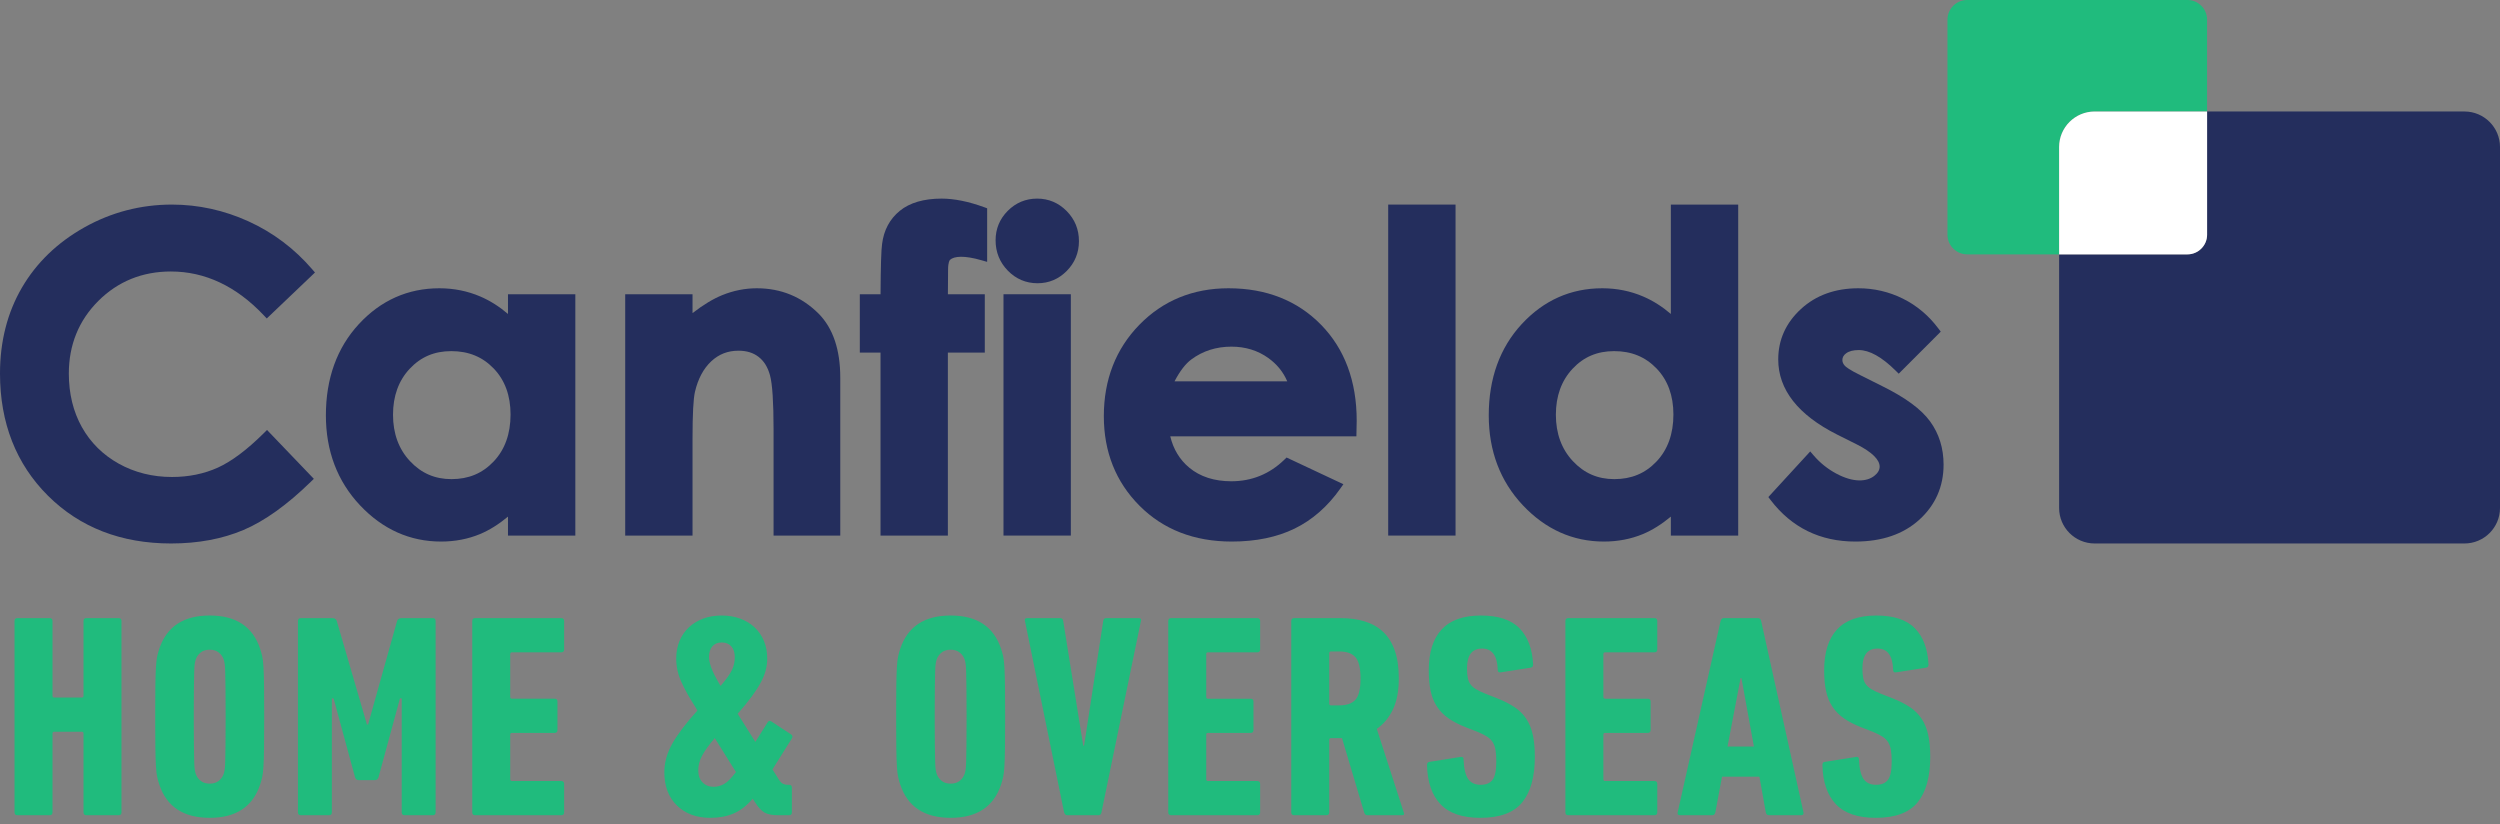 <svg height="91" viewBox="0 0 276 91" width="276" xmlns="http://www.w3.org/2000/svg"><rect x="0" y="0" width="276" height="91" fill="#808080" stroke="none"/><g fill="none" fill-rule="evenodd"><g transform="translate(215)"><path d="m28.662 12.309v-10.14c0-1.193-.977-2.17-2.171-2.17h-24.319c-1.194 0-2.172.976-2.172 2.17v23.743c0 1.192.978 2.17 2.172 2.17h10.153v-11.85c0-2.166 1.757-3.923 3.926-3.923z" fill="#20bb7d"/><path d="m57.074 12.309h-28.411v13.603c0 1.192-.977 2.17-2.171 2.17h-14.166v27.996c0 2.165 1.757 3.922 3.926 3.922h40.822c2.168 0 3.926-1.756 3.926-3.922v-39.846c0-2.166-1.758-3.923-3.926-3.923" fill="#242e5d"/><path d="m28.662 25.913v-13.603h-12.41c-2.169 0-3.926 1.756-3.926 3.923v11.85h14.166c1.194 0 2.171-.977 2.171-2.17" fill="#fff"/></g><g fill="#242e5d"><path d="m18.873 29.973c3.763 0 7.206 1.622 10.234 4.822l.345.364 5.322-5.074-.31-.36c-1.955-2.273-4.316-4.05-7.018-5.283-2.7-1.231-5.55-1.856-8.468-1.856-3.433 0-6.684.846-9.661 2.515-2.979 1.67-5.302 3.913-6.904 6.666-1.601 2.751-2.413 5.936-2.413 9.467 0 5.455 1.782 9.995 5.297 13.495 3.514 3.498 8.085 5.271 13.587 5.271 2.975 0 5.665-.501 7.996-1.489 2.326-.987 4.82-2.771 7.414-5.303l.354-.346-5.169-5.393-.361.359c-1.849 1.836-3.559 3.115-5.081 3.803-1.513.682-3.211 1.029-5.046 1.029-2.149 0-4.127-.494-5.88-1.47-1.746-.972-3.115-2.328-4.069-4.031-.958-1.71-1.443-3.699-1.443-5.913 0-3.166 1.096-5.865 3.256-8.022 2.161-2.158 4.859-3.251 8.018-3.251"/><path d="m54.508 40.686c1.232 1.28 1.857 2.987 1.857 5.074 0 2.135-.626 3.879-1.86 5.182-1.243 1.315-2.769 1.954-4.664 1.954-1.829 0-3.327-.65-4.579-1.987-1.243-1.327-1.873-3.052-1.873-5.126 0-2.058.618-3.763 1.838-5.067 1.228-1.314 2.73-1.951 4.591-1.951 1.912 0 3.446.628 4.69 1.921zm1.574-6.024c-.952-.816-1.972-1.462-3.045-1.924-1.407-.606-2.931-.913-4.529-.913-3.473 0-6.464 1.33-8.889 3.954-2.416 2.615-3.641 6.003-3.641 10.075 0 3.931 1.265 7.27 3.761 9.923 2.504 2.661 5.517 4.011 8.957 4.011 1.533 0 2.98-.278 4.3-.827 1.03-.43 2.064-1.076 3.086-1.927v2.094h7.435v-26.643h-7.435z"/><path d="m83.558 31.825c-1.298 0-2.585.255-3.825.758-.999.406-2.098 1.071-3.277 1.982v-2.08h-7.434v26.643h7.434v-10.788c0-2.617.091-4.329.269-5.088.336-1.433.94-2.564 1.795-3.363.845-.788 1.829-1.172 3.009-1.172.897 0 1.624.223 2.222.684.599.463 1.01 1.127 1.257 2.033.262.956.394 2.962.394 5.964v11.73h7.364v-17.446c0-3.076-.801-5.446-2.382-7.047-1.862-1.864-4.158-2.81-6.826-2.81"/><path d="m103.956 21.926c-1.964 0-3.518.454-4.618 1.349-1.112.907-1.771 2.146-1.957 3.67-.094.614-.15 2.427-.169 5.54h-2.288v6.445h2.286v20.198h7.435v-20.198h4.077v-6.445h-4.074l.02-2.706c0-.848.182-1.061.213-1.091.465-.422 1.596-.498 3.462.04l.638.183v-5.916l-.329-.12c-1.729-.63-3.309-.949-4.696-.949"/><path d="m110.786 59.128h7.435v-26.643h-7.435z"/><path d="m114.503 21.926c-1.26 0-2.352.454-3.245 1.349-.892.895-1.344 1.99-1.344 3.252 0 1.308.455 2.437 1.353 3.355.901.921 2.006 1.388 3.283 1.388 1.246 0 2.33-.458 3.223-1.363.892-.902 1.343-2.009 1.343-3.286 0-1.293-.455-2.41-1.355-3.321-.901-.912-1.997-1.374-3.258-1.374"/><path d="m129.667 42.102c.588-1.13 1.212-1.943 1.861-2.422 1.259-.936 2.747-1.41 4.423-1.41 1.539 0 2.907.42 4.065 1.25.959.686 1.662 1.553 2.096 2.582zm5.966-10.277c-3.925 0-7.237 1.356-9.844 4.028-2.605 2.669-3.926 6.066-3.926 10.095 0 3.939 1.326 7.265 3.941 9.886 2.614 2.624 6.04 3.954 10.182 3.954 2.657 0 4.99-.48 6.937-1.43 1.953-.952 3.65-2.437 5.044-4.415l.344-.487-6.274-2.946-.248.241c-1.624 1.58-3.592 2.381-5.85 2.381-1.882 0-3.444-.505-4.642-1.5-1.055-.875-1.76-2.038-2.101-3.463h20.55l.033-1.726c0-4.358-1.324-7.921-3.936-10.59-2.616-2.673-6.051-4.028-10.21-4.028z"/><path d="m153.257 59.128h7.435v-36.542h-7.435z"/><path d="m182.889 40.686c1.231 1.28 1.856 2.988 1.856 5.074 0 2.135-.626 3.878-1.859 5.182-1.244 1.315-2.77 1.954-4.664 1.954-1.83 0-3.328-.65-4.579-1.987-1.244-1.327-1.874-3.053-1.874-5.126 0-2.058.619-3.763 1.838-5.067 1.228-1.314 2.73-1.951 4.591-1.951 1.912 0 3.447.628 4.691 1.921zm1.573-6.024c-.951-.817-1.972-1.462-3.045-1.924-1.406-.606-2.931-.913-4.529-.913-3.473 0-6.463 1.33-8.889 3.954-2.416 2.615-3.641 6.003-3.641 10.075 0 3.931 1.266 7.27 3.761 9.923 2.504 2.661 5.518 4.011 8.957 4.011 1.533 0 2.98-.278 4.301-.827 1.029-.43 2.063-1.076 3.085-1.927v2.094h7.435v-36.542h-7.435z"/><path d="m207.789 42.625-2.36-1.181c-1.256-.616-1.647-.936-1.768-1.073-.177-.198-.263-.401-.263-.622 0-.296.131-.532.413-.742.319-.239.789-.361 1.397-.361 1.177 0 2.542.761 4.057 2.26l.353.35 4.64-4.641-.259-.346c-1.063-1.425-2.381-2.534-3.913-3.295-1.533-.763-3.19-1.149-4.925-1.149-2.555 0-4.686.77-6.336 2.288-1.664 1.529-2.508 3.402-2.508 5.566 0 3.332 2.187 6.123 6.499 8.296l2.167 1.083c1.655.834 2.53 1.682 2.53 2.453 0 .376-.193.71-.587 1.021-.835.656-2.297.773-4.204-.25-.955-.511-1.799-1.189-2.507-2.016l-.367-.429-4.624 5.038.254.333c2.32 3.039 5.467 4.58 9.353 4.58 2.929 0 5.306-.813 7.065-2.416 1.775-1.616 2.674-3.66 2.674-6.074 0-1.813-.5-3.418-1.486-4.772-.983-1.351-2.717-2.628-5.295-3.901"/></g><path d="m5.476 90c.213 0 .32-.107.32-.32v-8.704c0-.128.064-.192.192-.192h3.04c.128 0 .192.064.192.192v8.704c0 .213.107.32.32.32h3.552c.213 0 .32-.107.32-.32v-21.12c0-.213-.107-.32-.32-.32h-3.552c-.213 0-.32.107-.32.32v8.256c0 .128-.064.192-.192.192h-3.04c-.128 0-.192-.064-.192-.192v-8.256c0-.213-.107-.32-.32-.32h-3.552c-.213 0-.32.107-.32.32v21.12c0 .213.107.32.32.32zm17.676.288c2.901 0 4.757-1.227 5.568-3.68.085-.256.16-.523.224-.8s.112-.683.144-1.216.053-1.227.064-2.08.016-1.984.016-3.392-.005-2.539-.016-3.392-.032-1.547-.064-2.08-.08-.939-.144-1.216-.139-.544-.224-.8c-.811-2.453-2.667-3.68-5.568-3.68s-4.757 1.227-5.568 3.68c-.085.256-.16.523-.224.8s-.112.683-.144 1.216-.053 1.227-.064 2.08c-.009.683-.014 1.543-.015 2.58v1.623c.002 1.038.007 1.898.015 2.58.011.853.032 1.547.064 2.08s.08.939.144 1.216.139.544.224.8c.811 2.453 2.667 3.68 5.568 3.68zm0-3.776c-.405 0-.736-.101-.992-.304s-.437-.453-.544-.752c-.043-.128-.08-.283-.112-.464s-.053-.485-.064-.912-.021-1.029-.032-1.808c-.009-.623-.014-1.42-.015-2.391v-1.522c.002-.971.007-1.768.015-2.391.011-.779.021-1.381.032-1.808s.032-.731.064-.912.069-.336.112-.464c.107-.299.288-.549.544-.752s.587-.304.992-.304.736.101.992.304.437.453.544.752c.043.128.08.283.112.464s.053.485.064.912.021 1.029.032 1.808.016 1.829.016 3.152-.005 2.373-.016 3.152-.021 1.381-.032 1.808-.032.731-.064.912-.069.336-.112.464c-.107.299-.288.549-.544.752s-.587.304-.992.304zm13.164 3.488c.213 0 .32-.107.32-.32v-12.576h.192l2.368 8.704c.064.213.203.32.416.32h1.76c.213 0 .352-.107.416-.32l2.368-8.704h.192v12.576c0 .213.107.32.32.32h3.104c.213 0 .32-.107.32-.32v-21.12c0-.213-.107-.32-.32-.32h-3.424c-.277 0-.448.107-.512.32l-3.2 11.424h-.128l-3.328-11.424c-.064-.213-.235-.32-.512-.32h-3.456c-.213 0-.32.107-.32.32v21.12c0 .213.107.32.32.32zm25.644 0c.213 0 .32-.107.32-.32v-3.136c0-.213-.107-.32-.32-.32h-5.44c-.128 0-.192-.064-.192-.192v-4.928c0-.128.064-.192.192-.192h4.704c.213 0 .32-.107.32-.32v-3.136c0-.213-.107-.32-.32-.32h-4.704c-.128 0-.192-.064-.192-.192v-4.736c0-.128.064-.192.192-.192h5.44c.213 0 .32-.107.32-.32v-3.136c0-.213-.107-.32-.32-.32h-9.504c-.213 0-.32.107-.32.32v21.12c0 .213.107.32.32.32zm16.472.288c.96 0 1.813-.16 2.56-.48s1.451-.864 2.112-1.632l.288.448c.341.533.683.896 1.024 1.088s.832.288 1.472.288h1.216c.213 0 .32-.107.32-.32v-2.72c0-.213-.107-.32-.32-.32h-.128c-.235 0-.432-.048-.592-.144s-.325-.293-.496-.592l-.608-.96 2.144-3.424c.107-.192.075-.341-.096-.448l-2.144-1.408c-.192-.128-.341-.096-.448.096l-1.344 2.144-1.952-3.104c.619-.704 1.136-1.339 1.552-1.904s.752-1.088 1.008-1.568.437-.933.544-1.36.16-.843.16-1.248c0-.725-.123-1.381-.368-1.968s-.592-1.088-1.04-1.504-.981-.736-1.6-.96-1.291-.336-2.016-.336c-.747 0-1.424.112-2.032.336s-1.136.544-1.584.96-.795.917-1.04 1.504-.368 1.243-.368 1.968c0 .853.181 1.691.544 2.512s.875 1.744 1.536 2.768l.256.448c-1.237 1.365-2.155 2.571-2.752 3.616s-.896 2.112-.896 3.2c0 1.536.464 2.757 1.392 3.664s2.16 1.36 3.696 1.36zm1.12-14.56c-.533-.896-.88-1.579-1.04-2.048s-.24-.843-.24-1.12c0-.512.123-.912.368-1.2s.592-.432 1.04-.432.8.144 1.056.432.384.688.384 1.2c0 .491-.101.955-.304 1.392s-.624 1.029-1.264 1.776zm-.768 11.136c-.491 0-.896-.16-1.216-.48s-.48-.768-.48-1.344c0-.533.139-1.067.416-1.6s.747-1.184 1.408-1.952l2.336 3.744c-.491.661-.923 1.099-1.296 1.312s-.763.32-1.168.32zm26.168 3.424c2.901 0 4.757-1.227 5.568-3.68.085-.256.16-.523.224-.8s.112-.683.144-1.216.053-1.227.064-2.08.016-1.984.016-3.392-.005-2.539-.016-3.392-.032-1.547-.064-2.08-.08-.939-.144-1.216-.139-.544-.224-.8c-.811-2.453-2.667-3.68-5.568-3.68s-4.757 1.227-5.568 3.68c-.085.256-.16.523-.224.8s-.112.683-.144 1.216-.053 1.227-.064 2.08c-.009.683-.014 1.543-.015 2.58v1.623c.002 1.038.007 1.898.015 2.58.011.853.032 1.547.064 2.08s.08.939.144 1.216.139.544.224.8c.811 2.453 2.667 3.68 5.568 3.68zm0-3.776c-.405 0-.736-.101-.992-.304s-.437-.453-.544-.752c-.043-.128-.08-.283-.112-.464s-.053-.485-.064-.912-.021-1.029-.032-1.808c-.009-.623-.014-1.42-.015-2.391v-1.522c.002-.971.007-1.768.015-2.391.011-.779.021-1.381.032-1.808s.032-.731.064-.912.069-.336.112-.464c.107-.299.288-.549.544-.752s.587-.304.992-.304.736.101.992.304.437.453.544.752c.043.128.08.283.112.464s.053.485.064.912.021 1.029.032 1.808.016 1.829.016 3.152-.005 2.373-.016 3.152-.021 1.381-.032 1.808-.032.731-.064.912-.069.336-.112.464c-.107.299-.288.549-.544.752s-.587.304-.992.304zm16.332 3.488c.171 0 .277-.107.32-.32l4.352-21.12c.064-.213-.021-.32-.256-.32h-3.552c-.213 0-.331.107-.352.32l-2.112 13.76h-.096l-2.208-13.76c-.021-.213-.139-.32-.352-.32h-3.616c-.235 0-.32.107-.256.32l4.32 21.12c.064.213.181.32.352.32zm17.516 0c.213 0 .32-.107.32-.32v-3.136c0-.213-.107-.32-.32-.32h-5.44c-.128 0-.192-.064-.192-.192v-4.928c0-.128.064-.192.192-.192h4.704c.213 0 .32-.107.32-.32v-3.136c0-.213-.107-.32-.32-.32h-4.704c-.128 0-.192-.064-.192-.192v-4.736c0-.128.064-.192.192-.192h5.44c.213 0 .32-.107.32-.32v-3.136c0-.213-.107-.32-.32-.32h-9.504c-.213 0-.32.107-.32.32v21.12c0 .213.107.32.32.32zm7.628 0c.213 0 .32-.107.32-.32v-8c0-.128.064-.192.192-.192h1.216l2.464 8.256c.064.171.181.256.352.256h3.84c.192 0 .245-.107.16-.32l-2.976-9.216c.747-.512 1.339-1.221 1.776-2.128s.656-2.053.656-3.44c0-1.216-.149-2.245-.448-3.088s-.725-1.525-1.28-2.048-1.227-.907-2.016-1.152-1.664-.368-2.624-.368h-5.184c-.213 0-.32.107-.32.32v21.12c0 .213.107.32.32.32zm1.44-12.128h-.928c-.128 0-.192-.064-.192-.192v-5.568c0-.128.064-.192.192-.192h.928c.811 0 1.403.213 1.776.64s.56 1.205.56 2.336c0 1.152-.187 1.936-.56 2.352s-.965.624-1.776.624zm15.564 12.416c2.155 0 3.696-.571 4.624-1.712s1.392-2.821 1.392-5.04c0-.917-.075-1.717-.224-2.4s-.389-1.275-.72-1.776-.757-.928-1.28-1.28-1.157-.677-1.904-.976l-1.312-.512c-.427-.171-.773-.336-1.04-.496s-.475-.341-.624-.544-.251-.448-.304-.736-.08-.635-.08-1.04c0-1.451.555-2.176 1.664-2.176s1.685.789 1.728 2.368c0 .213.117.299.352.256l3.264-.512c.192-.021.288-.139.288-.352-.085-1.728-.587-3.061-1.504-4s-2.336-1.408-4.256-1.408c-1.941 0-3.387.512-4.336 1.536s-1.424 2.528-1.424 4.512c0 .875.069 1.637.208 2.288s.373 1.227.704 1.728.757.933 1.28 1.296 1.168.693 1.936.992l1.312.512c.405.171.741.341 1.008.512s.475.379.624.624.251.539.304.88.08.747.08 1.216c0 1.003-.139 1.685-.416 2.048s-.715.544-1.312.544c-.619 0-1.077-.213-1.376-.64s-.469-1.152-.512-2.176c0-.213-.117-.299-.352-.256l-3.424.544c-.171.021-.256.139-.256.352.043 1.877.539 3.317 1.488 4.32s2.416 1.504 4.4 1.504zm19.212-.288c.213 0 .32-.107.32-.32v-3.136c0-.213-.107-.32-.32-.32h-5.44c-.128 0-.192-.064-.192-.192v-4.928c0-.128.064-.192.192-.192h4.704c.213 0 .32-.107.32-.32v-3.136c0-.213-.107-.32-.32-.32h-4.704c-.128 0-.192-.064-.192-.192v-4.736c0-.128.064-.192.192-.192h5.44c.213 0 .32-.107.32-.32v-3.136c0-.213-.107-.32-.32-.32h-9.504c-.213 0-.32.107-.32.32v21.12c0 .213.107.32.32.32zm6.38 0c.192 0 .309-.107.352-.32l.736-3.936h4.128l.704 3.936c.043.213.16.32.352.32h3.552c.213 0 .299-.107.256-.32l-4.672-21.12c-.043-.213-.16-.32-.352-.32h-3.776c-.171 0-.288.107-.352.32l-4.736 21.12c-.043.213.043.32.256.32zm4.608-7.584h-2.912l1.44-7.552h.096zm13.452 7.872c2.155 0 3.696-.571 4.624-1.712s1.392-2.821 1.392-5.04c0-.917-.075-1.717-.224-2.4s-.389-1.275-.72-1.776-.757-.928-1.28-1.28-1.157-.677-1.904-.976l-1.312-.512c-.427-.171-.773-.336-1.04-.496s-.475-.341-.624-.544-.251-.448-.304-.736-.08-.635-.08-1.04c0-1.451.555-2.176 1.664-2.176s1.685.789 1.728 2.368c0 .213.117.299.352.256l3.264-.512c.192-.021.288-.139.288-.352-.085-1.728-.587-3.061-1.504-4s-2.336-1.408-4.256-1.408c-1.941 0-3.387.512-4.336 1.536s-1.424 2.528-1.424 4.512c0 .875.069 1.637.208 2.288s.373 1.227.704 1.728.757.933 1.28 1.296 1.168.693 1.936.992l1.312.512c.405.171.741.341 1.008.512s.475.379.624.624.251.539.304.88.08.747.08 1.216c0 1.003-.139 1.685-.416 2.048s-.715.544-1.312.544c-.619 0-1.077-.213-1.376-.64s-.469-1.152-.512-2.176c0-.213-.117-.299-.352-.256l-3.424.544c-.171.021-.256.139-.256.352.043 1.877.539 3.317 1.488 4.32s2.416 1.504 4.4 1.504z" fill="#20bb7d" fill-rule="nonzero"/></g></svg>